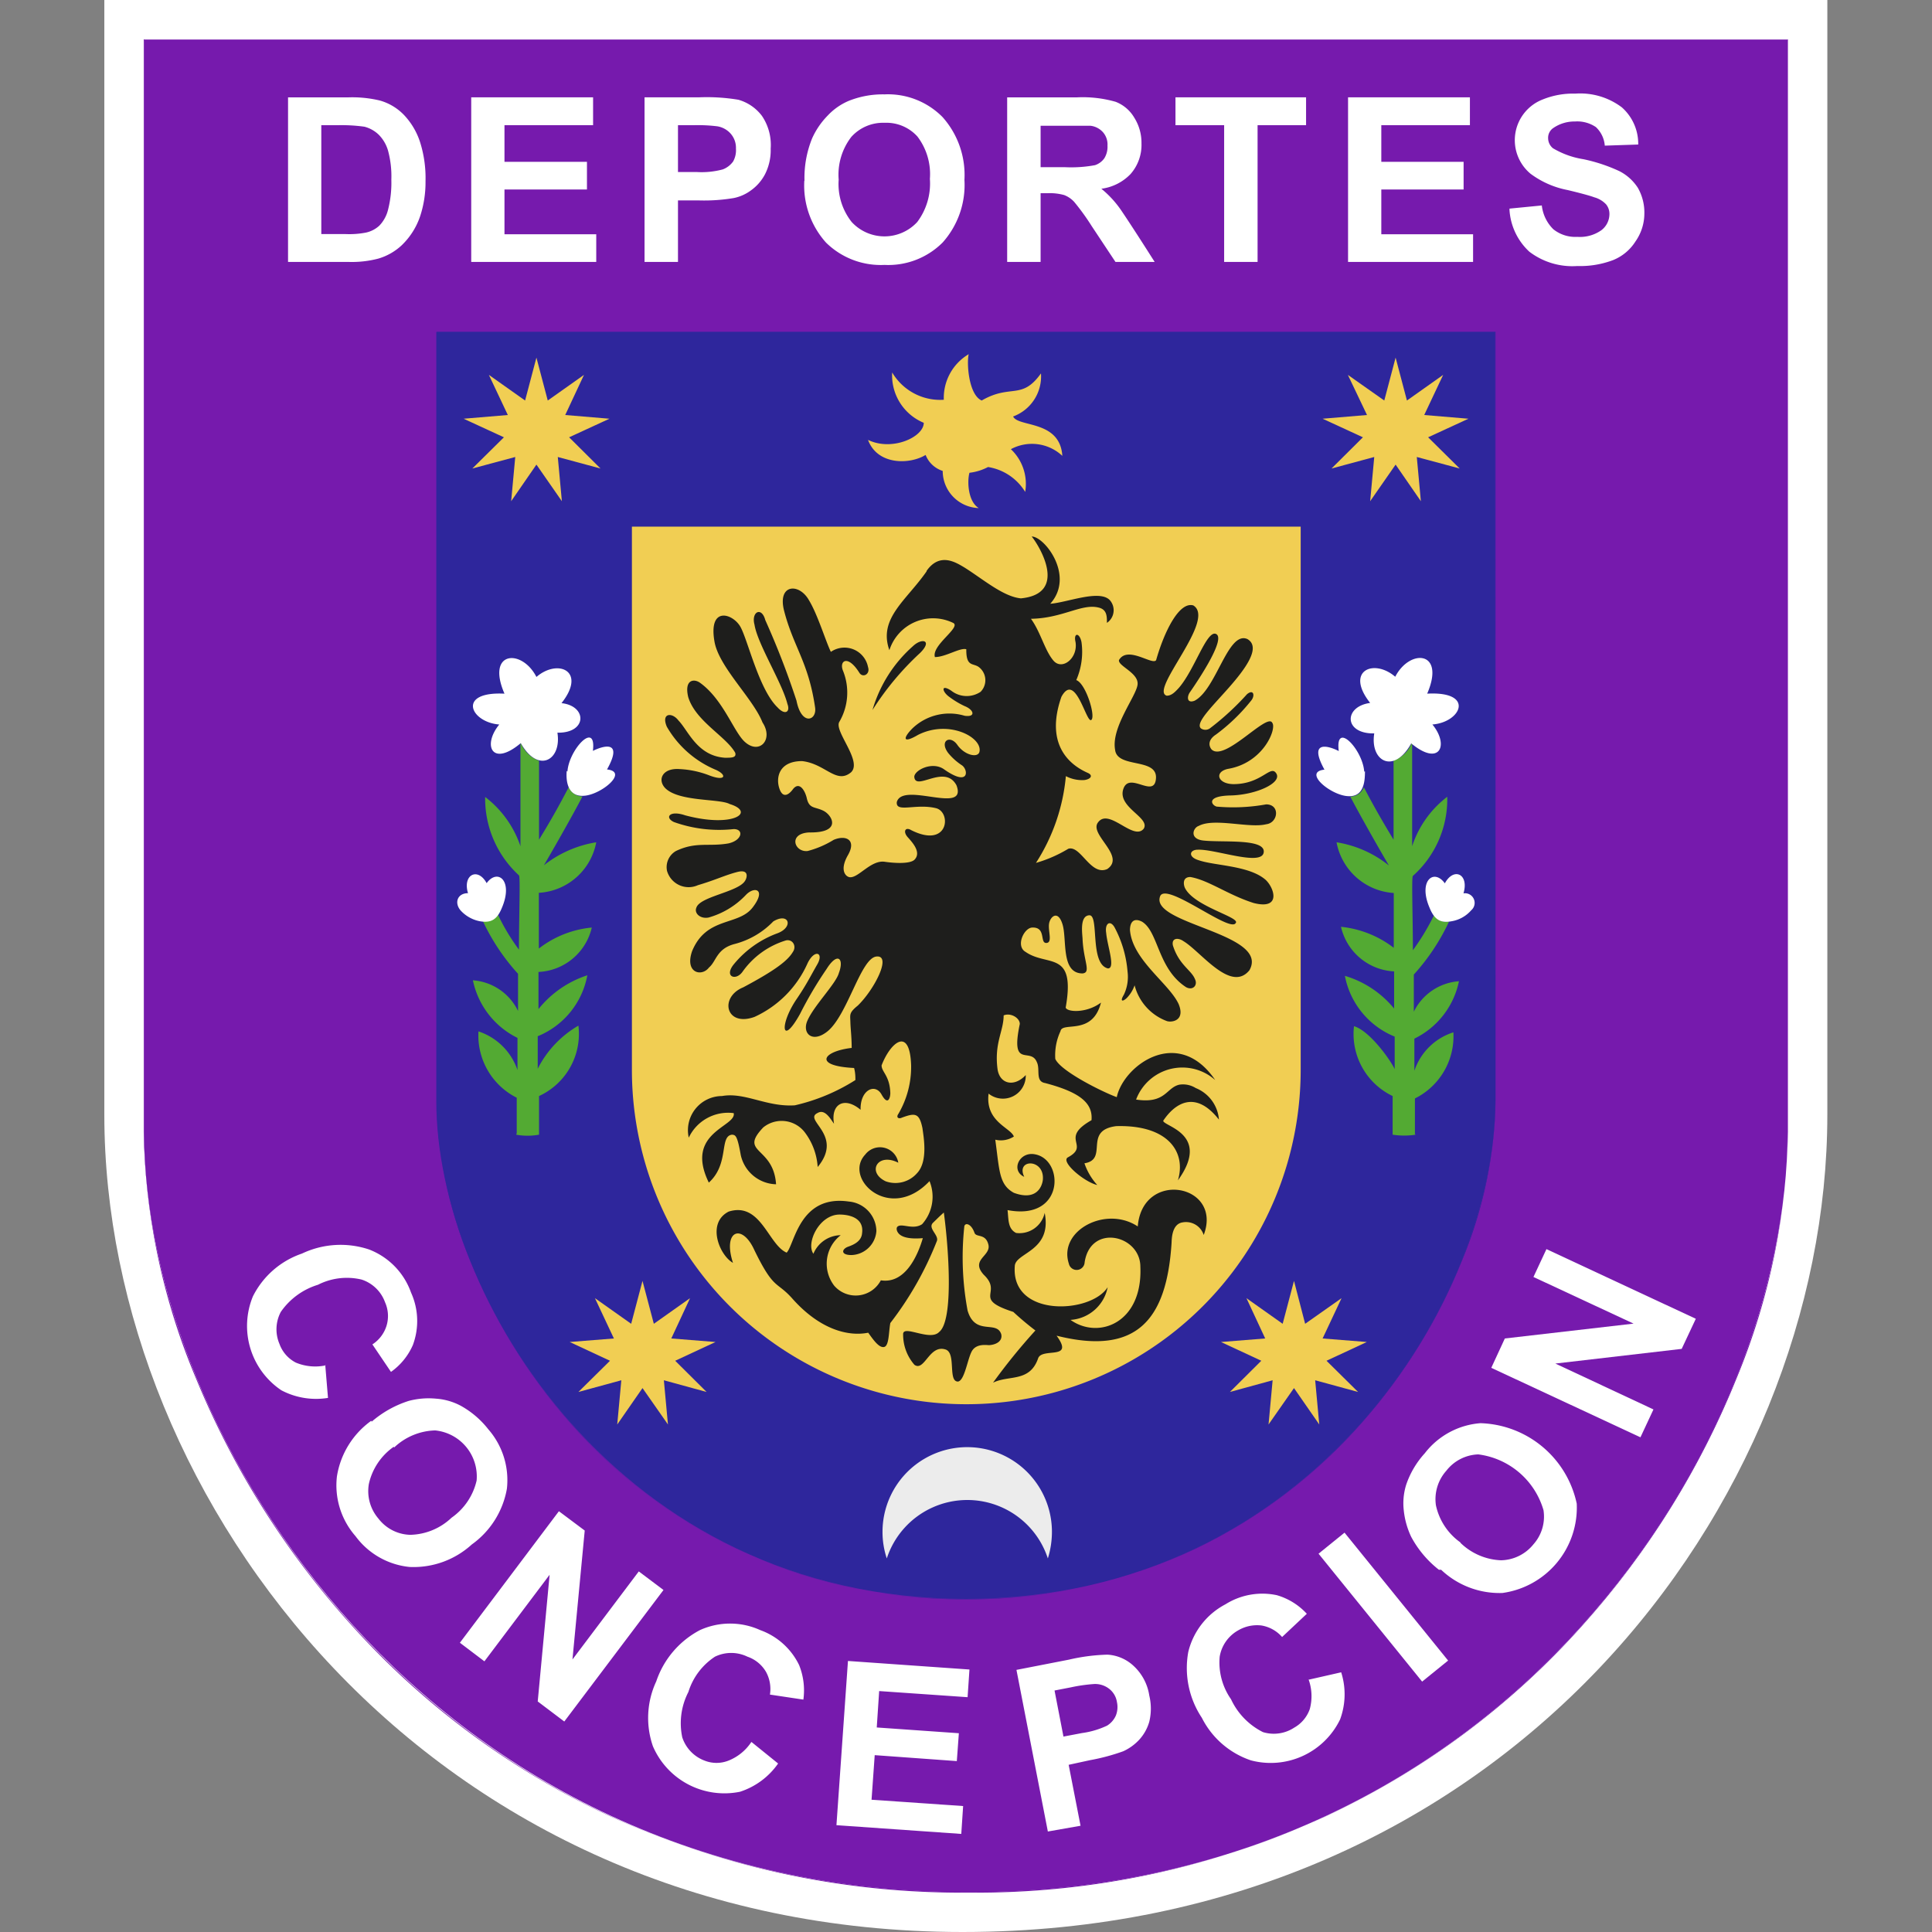 <svg xmlns="http://www.w3.org/2000/svg" width="500" height="500" fill="none"><rect width="100%" height="100%" fill="#808080" stroke="none"/><path fill="#fff" d="M472.913 288.462C472.913 389.038 389.548 500 249.115 500 111.519 500 27 388.798 27 288.462V0h445.913v288.462Z"/><path fill="#761AAD" d="M462.624 292.931c0 78.606-71.538 196.779-211.923 196.779-140.384 0-213.413-118.654-213.413-196.779V10.287h425.336v282.644Z"/><path fill="#761AAD" d="M250.702 489.809a218.85 218.85 0 0 1-92.884-19.808 206.246 206.246 0 0 1-66.779-49.327 220.389 220.389 0 0 1-40.337-63.99 172.31 172.31 0 0 1-13.51-63.75V10.194h425.53v282.74a174.524 174.524 0 0 1-13.366 63.942 218.045 218.045 0 0 1-40 63.99 205.992 205.992 0 0 1-66.298 49.231 216.963 216.963 0 0 1-92.356 19.712ZM37.337 10.338v282.596c0 42.115 20.625 91.009 53.798 127.596 28.558 31.538 79.423 69.086 159.567 69.086 80.145 0 130.241-37.451 158.654-68.894 32.837-36.538 53.27-85.481 53.27-127.788V10.338H37.337Z"/><path fill="#2E269C" d="M387.001 284.953c0 50.432-46.923 128.846-137.02 128.846-90.096 0-137.067-78.654-137.067-128.798V85.914h274.039l.048 199.039Z"/><path fill="#2E269C" d="M249.98 413.896a137.065 137.065 0 0 1-59.519-13.125 133.849 133.849 0 0 1-42.885-32.5 146.207 146.207 0 0 1-25.865-41.971 113.37 113.37 0 0 1-8.702-41.298V85.867h274.038v199.087a112.182 112.182 0 0 1-8.75 41.442 145.235 145.235 0 0 1-25.961 41.923 134.61 134.61 0 0 1-42.933 32.5 137.123 137.123 0 0 1-59.423 13.077ZM113.057 85.963v199.039c0 27.211 13.221 59.086 34.519 83.173a133.128 133.128 0 0 0 102.452 45.577 133.266 133.266 0 0 0 102.212-45.481c21.394-24.038 34.711-56.058 34.711-83.317V85.964H113.057Z"/><path fill="#F1CE53" d="M336.615 276.873a86.536 86.536 0 0 1-86.538 86.538 86.537 86.537 0 0 1-86.539-86.538V136.296h173.077v140.577Z"/><path fill="#F1CE53" fill-rule="evenodd" d="M250.702 91.633c-.576 2.404 0 10.577 3.366 12.019 7.548-4.375 10.336 0 15.336-7.02a11.054 11.054 0 0 1-7.211 11.155c1.346 2.836 12.115.865 12.74 10.192a11.492 11.492 0 0 0-13.317-1.731 12.351 12.351 0 0 1 3.702 11.058 13.803 13.803 0 0 0-9.616-6.442 13.598 13.598 0 0 1-4.807 1.49c-.625 2.212-.385 7.452 2.404 9.135a9.62 9.62 0 0 1-9.327-9.616 7.016 7.016 0 0 1-4.423-4.134c-4.183 2.548-12.5 2.644-14.904-3.895 6.202 3.029 14.423-.721 14.423-4.423a13.269 13.269 0 0 1-8.173-13.029 14.425 14.425 0 0 0 13.365 7.068 13.126 13.126 0 0 1 6.491-11.827" clip-rule="evenodd"/><path fill="#ECECEC" d="M228.394 396.445a21.923 21.923 0 1 1 43.846 0 23.142 23.142 0 0 1-1.058 6.875 21.923 21.923 0 0 0-41.682 0 21.682 21.682 0 0 1-1.106-6.875Z"/><path fill="#F1CE53" d="m155.414 121.25-11.058-2.981 1.058 11.442-6.587-9.471-6.538 9.471 1.058-11.442-11.106 2.981 8.173-8.077-10.433-4.808 11.443-.961-4.904-10.385 9.375 6.635 2.932-11.106 2.933 11.106 9.375-6.635-4.856 10.385 11.443.961-10.433 4.808 8.125 8.077ZM377.77 121.25l-11.106-2.981 1.058 11.442-6.539-9.471-6.587 9.471 1.058-11.442-11.058 2.981 8.126-8.077-10.433-4.808 11.49-.961-4.952-10.385 9.423 6.635 2.933-11.106 2.933 11.106 9.375-6.635-4.904 10.385 11.442.961-10.432 4.808 8.173 8.077ZM182.866 360.241l-11.058-3.029 1.058 11.443-6.587-9.423-6.538 9.423 1.057-11.443-11.106 3.029 8.174-8.077-10.433-4.855 11.442-.914-4.904-10.433 9.375 6.635 2.933-11.106 2.933 11.106 9.375-6.635-4.856 10.433 11.442.914-10.432 4.855 8.125 8.077ZM351.472 360.241l-11.106-3.029 1.058 11.443-6.539-9.423-6.586 9.423 1.057-11.443-11.057 3.029 8.125-8.077-10.433-4.855 11.442-.914-4.856-10.433 9.376 6.635 2.932-11.106 2.885 11.106 9.423-6.635-4.904 10.433 11.442.914-10.432 4.855 8.173 8.077Z"/><path fill="#1E1E1C" fill-rule="evenodd" d="M239.837 147.692c3.413-4.808 7.548-2.116 9.615-.914 4.808 2.981 10.144 7.645 14.76 8.077 12.308-1.202 4.808-13.557 2.788-16.009 3.318 0 11.25 10.192 4.808 17.404 4.327-.289 12.644-3.75 15.385-.962.378.419.663.915.834 1.453a3.948 3.948 0 0 1-1.556 4.46c0-1.778 0-3.509-2.259-3.99-4.375-1.01-9.231 2.789-17.404 2.933 2.5 3.413 3.558 8.173 5.817 10.817 2.26 2.644 6.395-.625 5.721-4.808-.576-2.403 1.01-2.548 1.539 0a18.32 18.32 0 0 1-1.346 9.856c2.5.866 5.144 9.616 3.846 10.337-1.298.721-4.087-12.645-7.692-6.01-4.183 11.971 1.682 17.452 6.875 19.712 1.346.625.769 1.586-.914 1.827a9.047 9.047 0 0 1-4.808-1.01 49.657 49.657 0 0 1-7.74 22.452 34.573 34.573 0 0 0 8.365-3.654c3.222-1.01 5.77 7.163 10.097 5.24 4.807-3.317-4.52-8.798-2.5-11.923 2.788-4.23 9.23 4.808 11.923 1.491 1.779-2.885-6.827-5.481-5.289-10.241 1.539-4.759 8.077 2.645 8.462-2.788.384-5.433-10.048-2.5-10.577-7.404-1.058-5.817 5.481-13.846 5.817-16.875.337-3.029-5.144-4.808-4.808-6.346 2.26-3.846 8.799 1.538 9.616 0 2.067-7.26 5.913-15.192 9.615-14.135 6.058 3.702-11.49 21.971-6.875 23.366 1.25 0 2.164-.962 3.173-2.068 4.135-4.807 7.212-15.096 9.616-13.894s-3.846 10.817-6.875 15.192c-.673 1.058-.721 2.837 1.298 2.068 5.673-2.981 8.606-18.173 13.654-15.962 3.653 2.116-.529 7.741-4.808 12.596-4.279 4.856-8.75 9.135-7.212 10.529a2.02 2.02 0 0 0 2.308 0 69.464 69.464 0 0 0 9.615-8.846c1.731-1.442 2.164.433 1.01 1.731a48.101 48.101 0 0 1-9.038 8.702c-2.068 1.346-1.923 2.884-1.154 3.846 3.365 3.365 14.423-9.616 15.721-6.875 1.202 1.49-2.26 10.384-11.49 11.923-3.558.769-2.693 3.894 1.442 3.942 7.404 0 9.615-5.192 11.106-2.74 1.49 2.452-5.289 5.529-11.875 5.673-6.587.144-4.808 2.596-3.558 2.885 4.269.378 8.57.184 12.788-.577 3.702 0 3.125 4.807 0 5.144-4.375 1.106-13.461-1.731-17.452.433-1.394.432-2.5 3.221.962 3.75 4.808.625 16.346-.625 15.865 3.076-.48 3.702-12.5-.865-17.067-.673-2.115 0-2.644 1.875.289 2.741 4.038 1.394 12.644 1.346 16.971 4.807 2.307 1.731 4.807 8.174-2.789 6.25-6.682-2.115-11.634-5.913-16.394-6.73-2.212 0-1.731 2.211-1.346 2.932 2.548 4.808 14.423 7.5 13.077 8.991-1.443 2.596-17.789-10.625-19.519-7.019-3.029 7.307 28.509 9.615 23.076 19.23-4.807 5.914-12.548-4.807-17.019-7.5-1.49-1.057-3.173-.817-2.788 1.058 1.586 5.096 4.807 6.394 5.721 8.75.769 1.538-.529 3.029-2.308 2.067-7.404-4.807-7.115-14.423-11.442-16.971-2.019-1.009-3.029 0-3.077 2.116.529 7.74 10.144 13.894 12.596 19.23 1.731 4.183-1.586 4.808-2.981 4.423a13.453 13.453 0 0 1-8.413-9.278 8.91 8.91 0 0 1-2.067 3.317c-1.154 1.058-1.731.769-.722-.866a10.71 10.71 0 0 0 .962-6.009 29.15 29.15 0 0 0-3.413-11.539c-1.154-1.875-2.5-.865-2.116 1.539.289 3.365 2.5 9.231.433 9.183-4.808-1.202-2.164-13.895-4.808-13.75-2.644.144-1.731 5.144-1.731 6.298.289 5.673 2.26 8.509 0 8.75-5.673 0-3.99-8.75-5.192-12.693-1.202-3.942-3.317-1.923-3.51 0-.192 1.923.962 4.808-.721 4.808-1.682 0 0-4.087-3.557-3.99-2.164 0-4.423 4.807-1.779 6.298 5.625 3.942 13.029-.577 10.384 14.423.385 1.202 5.433 1.49 9.135-1.298-2.212 8.702-10.048 4.807-10.481 7.404a14.67 14.67 0 0 0-1.346 7.163c1.346 3.173 12.308 8.606 15.914 9.904 1.682-8.077 15.769-18.654 25.48-4.423a12.784 12.784 0 0 0-17.004-.013 12.774 12.774 0 0 0-3.476 5.061c7.644 1.154 7.74-3.029 11.153-3.846a6.203 6.203 0 0 1 4.279.865 9.615 9.615 0 0 1 6.01 8.173c-6.106-7.788-11.394-4.231-14.423.289 0 1.442 12.5 3.413 3.798 15.432 2.211-7.259-2.452-14.423-15.962-14.038-8.654 1.106-1.875 8.606-8.221 9.615a15.92 15.92 0 0 0 3.317 5.625c-3.365-.769-9.615-6.057-7.596-7.163 5.866-3.173-2.355-4.808 6.106-9.616.385-4.375-2.885-7.211-12.019-9.615-2.596-.433-1.202-3.51-2.116-5.385-1.634-4.086-6.923 1.972-4.423-9.903 0-1.587-2.403-2.981-4.182-2.212 0 4.087-2.452 7.115-1.587 13.846.529 3.942 4.327 4.808 7.308 1.587a5.916 5.916 0 0 1-9.616 4.807c-.913 7.308 5.722 8.798 6.539 11.106a6.199 6.199 0 0 1-4.808.817c1.106 8.077.962 11.635 4.808 13.75 5.721 2.116 7.26-1.442 7.5-3.317.529-5.625-7.115-5.529-4.808-.817-3.606-1.635-1.25-6.683 2.837-5.817 7.548 1.442 7.596 17.259-7.164 14.423.289 2.259 0 4.807 2.212 5.913a6.678 6.678 0 0 0 4.713-1.154 6.676 6.676 0 0 0 2.691-4.038c1.971 10-7.645 10.24-7.741 13.798-1.009 13.365 19.76 12.308 24.039 5.433a10.48 10.48 0 0 1-9.616 8.461c7.212 5.144 18.702.866 18.077-13.75 0-8.221-12.884-11.25-14.423-1.154a2.066 2.066 0 0 1-4.086.337c-2.789-8.558 9.615-15.096 17.836-9.616 1.202-14.807 22.068-10.961 17.068 2.212a4.807 4.807 0 0 0-5.433-3.269c-2.789.384-2.837 4.182-2.885 5.288-1.25 19.808-8.894 29.279-29.759 24.039 4.807 6.586-3.943 2.884-4.808 5.961-2.212 6.154-7.548 4.183-11.635 6.202a154.218 154.218 0 0 1 10.962-13.509 74.797 74.797 0 0 1-5.721-4.808c-10.77-3.462-2.596-4.808-7.645-9.616-3.557-3.942 1.924-4.807 1.202-7.788-.721-2.981-3.173-1.779-3.605-3.077-.914-2.548-2.597-2.692-2.645-1.49a74.956 74.956 0 0 0 .866 21.634c1.971 6.635 7.5 2.404 8.702 6.106.384 1.635-1.058 2.692-3.125 2.837-.625 0-3.029-.433-4.279 1.25-1.25 1.682-1.971 7.932-3.798 8.173-2.644 0-.433-7.26-3.125-8.27-4.279-1.49-5.481 5.77-8.125 3.943a11.873 11.873 0 0 1-2.933-8.077c.289-2.212 7.019 2.019 9.327-.433 3.846-3.029 2.404-22.163 1.202-30.913-1.394 1.25-1.298 1.202-2.789 2.644-1.49 1.442 1.683 3.269.962 4.808a86.192 86.192 0 0 1-12.019 21.153c-.433 2.26-.289 5.962-1.635 6.202-1.346.241-2.836-1.971-4.086-3.702-5.289 1.058-12.548-.913-19.52-8.702-4.23-4.807-4.807-2.115-9.952-12.692-3.173-7.019-8.269-5.096-5.528 3.318-3.558-2.02-6.875-10.337-1.106-13.27 8.317-2.596 10.24 8.606 15 10.625 2.067-2.115 3.269-15.096 16.106-13.221a7.79 7.79 0 0 1 7.115 7.644 6.685 6.685 0 0 1-6.442 6.202c-2.933 0-2.5-1.586-.866-2.163 1.635-.577 3.462-1.491 3.606-3.51.577-4.279-3.942-4.808-5.817-4.808-5.289 0-8.75 7.404-6.779 10.145a7.785 7.785 0 0 1 7.067-4.808 9.33 9.33 0 0 0-3.548 6.19 9.33 9.33 0 0 0 1.866 6.887 7.353 7.353 0 0 0 12.067-1.394c6.394 1.009 9.615-6.635 10.865-10.914-3.942.337-5.577-.432-6.25-1.202-.673-.769-.625-1.586-.24-1.827 1.154-.865 3.942.962 6.298-.576a10.674 10.674 0 0 0 1.923-11.154c-10.24 10.865-22.452-.673-16.635-6.875a4.807 4.807 0 0 1 8.558 2.115c-5.385-2.74-8.221 2.452-3.269 4.808a7.452 7.452 0 0 0 8.173-2.164c2.885-3.125 1.586-9.615 1.346-11.586-.817-3.943-1.875-3.991-5.288-2.741-.866.433-1.635 0-.914-1.009a24.035 24.035 0 0 0 3.269-12.5c-.336-10.289-5.384-5.914-7.644 0 0 1.73 2.116 2.644 2.26 7.163 0 1.154-.577 3.414-2.26.385-1.683-3.029-5.577-1.202-5.433 3.942-4.23-3.558-7.788-1.442-6.875 3.606-.769-.962-2.259-3.942-4.23-2.789-3.943 1.827 6.875 5.673 0 13.991a16.588 16.588 0 0 0-3.173-8.75 7.555 7.555 0 0 0-5.134-3.11 7.557 7.557 0 0 0-5.78 1.619c-6.442 6.779 2.644 4.808 3.317 14.712a9.616 9.616 0 0 1-9.134-7.548c-.914-5.144-1.346-5.192-2.26-5.289-3.365.385-.625 7.548-6.009 12.404-6.395-13.077 7.211-14.423 6.442-17.981a11.254 11.254 0 0 0-11.635 6.347 8.846 8.846 0 0 1 8.606-10.77c5.914-1.057 11.539 2.885 18.846 2.404a50.085 50.085 0 0 0 15.673-6.538c0-.818 0-1.875-.336-3.125-10.673-.529-8.125-4.327-.625-5.193 0-2.884-.289-4.807-.337-6.73-.048-1.923-.384-2.356 1.923-4.231 4.279-4.135 8.895-13.125 4.808-12.692-4.087.432-7.5 15.384-12.788 19.471-3.847 2.981-6.443.384-5.097-2.789 1.635-3.894 7.404-9.615 8.173-12.404 1.443-3.846-.384-5.528-3.173-1.057a101.061 101.061 0 0 0-6.875 11.634c-4.807 8.654-5.432 2.789-.817-3.942 2.548-3.75 3.462-5.721 5.289-8.894 1.826-3.173-.866-4.039-2.645 0a27.549 27.549 0 0 1-13.605 13.606c-7.452 2.692-9.183-5.097-2.933-7.645 8.221-4.375 11.49-6.875 12.836-9.134 1.058-1.491 0-3.366-1.73-3.029a21.35 21.35 0 0 0-11.347 8.221c-1.778 2.356-4.807 1.106-2.115-2.115a26.296 26.296 0 0 1 11.202-7.933c4.279-1.587 3.029-5.529-1.058-3.077a21.287 21.287 0 0 1-9.904 5.817c-4.807 1.202-4.807 4.52-6.73 6.106-1.875 2.5-6.346 1.442-4.375-4.231 3.702-8.99 11.923-6.49 15.625-11.25 3.702-4.759.529-5.673-1.731-3.269a21.143 21.143 0 0 1-9.615 5.817c-2.164.433-3.799-1.105-3.174-2.548.914-2.884 10.722-4.038 12.549-6.875.576-.817 1.201-3.173-1.972-2.355-3.173.817-5.625 2.067-10.192 3.413a5.808 5.808 0 0 1-4.836-.027 5.823 5.823 0 0 1-3.145-3.675 4.811 4.811 0 0 1 2.308-5.144c5.24-2.5 8.462-1.058 13.606-1.971 3.606-.818 3.99-3.702 1.346-3.702a34.762 34.762 0 0 1-15.481-1.827c-2.452-1.154-1.154-3.125 2.933-1.731 12.404 3.317 18.365-.817 11.49-2.933-2.644-1.442-13.365-.528-16.779-4.23-1.923-2.164-.528-5.145 3.847-4.808 2.584.124 5.132.66 7.548 1.587 4.278 1.682 4.807 0 1.923-1.347a26.343 26.343 0 0 1-12.789-11.202c-1.538-3.605 1.394-3.798 3.029-1.586 2.5 2.548 4.808 9.135 12.019 9.615 1.731 0 3.029 0 2.645-1.298-2.356-4.231-10.289-8.173-12.164-14.423-1.058-4.471 1.442-4.808 3.029-3.702 5.865 4.183 8.606 12.308 11.394 15.096 3.846 3.798 7.789-.288 4.808-4.807-2.452-6.25-11.394-14.423-12.452-21.058-1.539-9.183 4.808-7.115 6.731-3.702 1.923 3.414 4.807 16.25 9.615 20.865 1.923 2.116 3.365 1.202 2.548-.913-1.346-5.433-7.74-15.529-8.509-20.481-.914-3.317 1.826-4.807 2.788-1.202a211.583 211.583 0 0 1 8.077 20.866c1.298 6.586 5.336 5.144 4.808 1.73-1.731-11.875-5.673-15.721-8.077-25.24-1.587-6.731 3.99-6.971 6.49-2.5 2.26 3.702 4.327 10.625 5.673 13.365a6.208 6.208 0 0 1 5.876-.634 6.207 6.207 0 0 1 3.74 4.577c.625 1.875-1.395 2.884-2.26 1.442-3.029-4.808-5.24-3.029-4.231-.529a15.041 15.041 0 0 1-.913 13.221c-1.539 2.356 6.009 10.145 3.029 13.077-3.847 3.221-6.635-2.211-12.693-2.884-6.057 0-6.875 4.375-5.817 7.259 1.058 2.885 2.885.818 3.461 0 1.635-2.067 3.077.289 3.558 2.26.625 2.933 2.116 2.211 4.375 3.365 2.26 1.154 4.808 5.721-3.75 5.577-5.529.289-3.798 5.193-.384 4.808a24.7 24.7 0 0 0 6.73-2.885c3.173-1.346 5.962 0 3.702 3.943-2.259 3.942-.577 5.577.433 5.721 2.26.288 5.481-4.519 9.086-3.991 2.645.385 6.539.577 7.693-.528 1.827-1.875-.433-4.375-1.731-5.818-1.298-1.442-.673-2.788.913-1.827 9.616 4.808 10.433-4.519 6.491-5.673-5.289-1.346-10.577 1.298-10.241-1.634 1.587-5.385 18.414 3.461 15.433-4.327-3.029-5.625-10.577 1.682-10.913-2.164 0-1.682 4.471-4.038 7.548-2.067 6.73 4.808 6.49.288 4.807-.914a15.768 15.768 0 0 1-3.557-3.173c-2.404-3.173.48-4.807 2.355-2.115s5.385 3.462 5.722 1.731c.769-3.702-7.933-8.366-15.914-4.327-4.182 2.452-3.798.673-1.442-1.683a13.811 13.811 0 0 1 6.313-3.46 13.807 13.807 0 0 1 7.197.191c2.932.433 2.451-1.539 0-2.5a22.743 22.743 0 0 1-3.991-2.404c-1.827-1.298-2.259-3.413.529-1.586a6.447 6.447 0 0 0 7.596.288 4.274 4.274 0 0 0 .659-5.131 4.276 4.276 0 0 0-1.236-1.359c-1.49-.962-3.173 0-3.125-4.52-1.634-.48-5.336 2.02-8.125 2.02-.913-3.029 6.683-7.597 4.808-8.798a11.883 11.883 0 0 0-9.905-.298 11.878 11.878 0 0 0-6.682 7.317c-2.932-8.221 4.375-12.837 9.616-20.385" clip-rule="evenodd"/><path fill="#1E1E1C" fill-rule="evenodd" d="M236.231 167.261c2.404-2.308 5.193-1.539 1.875 1.731a73.811 73.811 0 0 0-12.307 14.759 35.093 35.093 0 0 1 10.432-16.49Z" clip-rule="evenodd"/><path fill="#fff" fill-rule="evenodd" d="M121.952 67.79V25.193h31.538v7.212h-22.932v9.471h21.346v7.163h-21.346v11.587h23.75v7.164h-32.356ZM260.654 67.79V25.194h18.125a31.012 31.012 0 0 1 9.952 1.154 9.613 9.613 0 0 1 4.808 4.087 12.164 12.164 0 0 1 1.875 6.682 11.39 11.39 0 0 1-2.837 7.933 12.738 12.738 0 0 1-7.548 3.798 26.449 26.449 0 0 1 5.385 5.962c2.933 4.326 8.413 12.98 8.413 12.98h-10.144l-6.154-9.279a59.804 59.804 0 0 0-4.519-6.25 6.827 6.827 0 0 0-2.596-1.778 13.995 13.995 0 0 0-4.375-.481h-1.731V67.79h-8.654Zm8.654-24.519h6.346c2.592.123 5.19-.055 7.741-.529a4.809 4.809 0 0 0 2.404-1.779c.6-.98.885-2.121.817-3.269a4.807 4.807 0 0 0-1.154-3.461 5.142 5.142 0 0 0-3.221-1.683h-12.933V43.27ZM348.875 67.79V25.193h31.538v7.212h-22.932v9.471h21.298v7.163h-21.298v11.587h23.75v7.164h-32.356ZM74.548 25.195H90.22c2.716-.086 5.432.19 8.077.817a13.848 13.848 0 0 1 6.442 3.942 18.467 18.467 0 0 1 3.99 6.876 30.837 30.837 0 0 1 1.395 10.096 28.02 28.02 0 0 1-1.395 9.038 18.708 18.708 0 0 1-4.807 7.548 15.103 15.103 0 0 1-6.01 3.414 27.022 27.022 0 0 1-7.596.865h-15.77V25.195Zm8.605 7.211V60.58H89.5c1.74.072 3.483-.057 5.193-.385a7.451 7.451 0 0 0 3.461-1.779 9.037 9.037 0 0 0 2.26-4.086c.654-2.56.945-5.197.865-7.837a25.328 25.328 0 0 0-.865-7.548 9.616 9.616 0 0 0-2.452-4.135 8.365 8.365 0 0 0-3.654-2.019 43.268 43.268 0 0 0-7.067-.385h-4.087ZM166.808 67.786V25.19h14.039a50.004 50.004 0 0 1 10.24.625 11.541 11.541 0 0 1 6.106 4.183 13.363 13.363 0 0 1 2.259 8.461 13.742 13.742 0 0 1-1.442 6.587 11.88 11.88 0 0 1-3.606 4.183 11.244 11.244 0 0 1-4.471 2.019 46.051 46.051 0 0 1-8.894.625h-5.577v15.913h-8.654Zm8.654-35.384v12.115h4.808c2.281.144 4.57-.083 6.778-.673a5.819 5.819 0 0 0 2.693-2.067 6.015 6.015 0 0 0 .721-3.318 5.53 5.53 0 0 0-1.346-3.846 5.866 5.866 0 0 0-3.462-1.923 41.1 41.1 0 0 0-6.154-.288h-4.038ZM208.202 46.78a27.114 27.114 0 0 1 1.971-10.962 20.145 20.145 0 0 1 3.991-5.865 16.05 16.05 0 0 1 5.48-3.846 23.702 23.702 0 0 1 9.279-1.683 19.86 19.86 0 0 1 15 5.866 22.497 22.497 0 0 1 5.673 16.25 22.362 22.362 0 0 1-5.625 16.202 19.851 19.851 0 0 1-15.048 5.817 20.188 20.188 0 0 1-15.144-5.77 22.101 22.101 0 0 1-5.625-16.009m8.894-.288a15.817 15.817 0 0 0 3.365 10.961 11.542 11.542 0 0 0 16.972 0 16.59 16.59 0 0 0 3.269-11.154 16.06 16.06 0 0 0-3.221-10.961 10.824 10.824 0 0 0-8.51-3.558 11.06 11.06 0 0 0-8.606 3.654 16.014 16.014 0 0 0-3.269 11.058ZM316.807 67.79V32.405h-12.596v-7.212h33.798v7.212h-12.548V67.79h-8.654ZM390.653 53.99l8.366-.817a10.24 10.24 0 0 0 2.98 6.154 9.09 9.09 0 0 0 6.202 1.971 9.615 9.615 0 0 0 6.25-1.73 5.279 5.279 0 0 0 2.068-4.135 3.898 3.898 0 0 0-.866-2.548 6.584 6.584 0 0 0-3.077-1.827c-1.009-.385-3.269-1.01-6.875-1.875a23.41 23.41 0 0 1-9.615-4.231 11.299 11.299 0 0 1 3.221-19.23 20.818 20.818 0 0 1 8.366-1.491c4.32-.315 8.608.95 12.067 3.558a12.587 12.587 0 0 1 3.165 4.345 12.589 12.589 0 0 1 1.066 5.27l-8.654.288a7.355 7.355 0 0 0-2.308-4.807 8.605 8.605 0 0 0-5.433-1.443 9.618 9.618 0 0 0-5.577 1.683 3.034 3.034 0 0 0-1.346 2.644 3.366 3.366 0 0 0 1.25 2.596 22.12 22.12 0 0 0 7.885 2.837c3.2.669 6.313 1.701 9.279 3.077a12.397 12.397 0 0 1 4.807 4.327 12.878 12.878 0 0 1 1.683 6.779 12.596 12.596 0 0 1-2.308 7.115 12.254 12.254 0 0 1-5.769 4.808 24.04 24.04 0 0 1-9.279 1.538 18.364 18.364 0 0 1-12.403-3.702 16.062 16.062 0 0 1-5.145-10.865M84.164 353.123l.721 8.654a19.235 19.235 0 0 1-12.067-1.971 20.051 20.051 0 0 1-7.356-24.327 22.21 22.21 0 0 1 12.692-11.058 23.271 23.271 0 0 1 17.356-1.058 18.605 18.605 0 0 1 10.866 11.154 17.793 17.793 0 0 1 .48 13.558 16.678 16.678 0 0 1-5.673 6.971l-4.808-7.115a8.893 8.893 0 0 0 3.654-4.808 8.701 8.701 0 0 0-.384-6.106 9.608 9.608 0 0 0-6.058-5.865 16.489 16.489 0 0 0-11.298 1.346 18.126 18.126 0 0 0-9.615 7.019 9.618 9.618 0 0 0-.337 8.317 8.748 8.748 0 0 0 4.23 4.808 13.025 13.025 0 0 0 7.693.721M96.183 367.932a27.26 27.26 0 0 1 9.616-5.385 20.151 20.151 0 0 1 7.019-.577c2.272.155 4.485.794 6.49 1.875a23.467 23.467 0 0 1 7.068 6.058 19.995 19.995 0 0 1 4.807 15.385 22.502 22.502 0 0 1-9.086 14.423 22.36 22.36 0 0 1-16.106 5.817 19.8 19.8 0 0 1-13.99-7.981 19.947 19.947 0 0 1-4.808-15.433 21.919 21.919 0 0 1 8.894-14.423m5.818 6.731a15.958 15.958 0 0 0-6.443 9.616 10.91 10.91 0 0 0 2.452 8.942 10.724 10.724 0 0 0 8.221 4.231 16.012 16.012 0 0 0 10.721-4.423 16.108 16.108 0 0 0 6.491-9.616 11.97 11.97 0 0 0-10.721-12.981 16.014 16.014 0 0 0-10.625 4.423M119.019 425.142l25.625-34.038 6.682 5-3.173 33.365 17.164-22.789 6.394 4.808-25.673 34.039-6.875-5.193 3.077-32.788-16.875 22.404-6.346-4.808ZM194.596 450.914l6.779 5.48a19.227 19.227 0 0 1-9.856 7.308 20.142 20.142 0 0 1-22.548-11.779 22.357 22.357 0 0 1 .865-16.779 23.418 23.418 0 0 1 11.298-13.269 18.852 18.852 0 0 1 15.625 0 17.89 17.89 0 0 1 10.049 9.039 17.553 17.553 0 0 1 1.105 8.942l-8.654-1.298a9.182 9.182 0 0 0-1.009-5.865 8.893 8.893 0 0 0-4.808-3.943 9.626 9.626 0 0 0-8.413 0 16.874 16.874 0 0 0-6.875 9.135 17.594 17.594 0 0 0-1.587 11.731 9.623 9.623 0 0 0 5.721 6.009 8.407 8.407 0 0 0 6.298 0 12.695 12.695 0 0 0 5.866-4.807M216.471 472.356l2.98-42.5 31.443 2.212-.481 7.163-22.885-1.586-.625 9.423 21.25 1.49-.528 7.212-21.25-1.539-.818 11.539 23.702 1.635-.481 7.211-32.307-2.26ZM271.183 473.992l-8.125-41.827 13.558-2.644a49.481 49.481 0 0 1 10-1.298 10.82 10.82 0 0 1 6.779 2.932 13.074 13.074 0 0 1 4.038 7.645 14.408 14.408 0 0 1 0 6.778 11.592 11.592 0 0 1-2.74 4.808 12.986 12.986 0 0 1-3.991 2.837 53.218 53.218 0 0 1-8.605 2.307l-5.529 1.202 3.077 15.77-8.462 1.49Zm1.731-36.49 2.308 11.923 4.807-.914a22.028 22.028 0 0 0 6.491-1.923 5.859 5.859 0 0 0 2.259-2.596c.438-1.1.538-2.305.289-3.462a5.385 5.385 0 0 0-2.068-3.509 5.906 5.906 0 0 0-3.75-1.202 41.316 41.316 0 0 0-6.105.865l-4.231.818ZM338.635 434.713l8.461-1.923a18.7 18.7 0 0 1-.288 12.212 19.954 19.954 0 0 1-23.077 10.577 22.113 22.113 0 0 1-12.692-11.01 23.264 23.264 0 0 1-3.51-17.067 18.947 18.947 0 0 1 9.615-12.308 17.935 17.935 0 0 1 13.318-2.356 16.926 16.926 0 0 1 7.74 4.808l-6.394 6.01a9.084 9.084 0 0 0-5.337-2.981 9.613 9.613 0 0 0-6.009 1.25 9.608 9.608 0 0 0-4.808 6.827 16.584 16.584 0 0 0 2.933 11.009 17.977 17.977 0 0 0 8.269 8.51 9.608 9.608 0 0 0 8.077-1.154 8.89 8.89 0 0 0 4.038-4.808 12.74 12.74 0 0 0-.336-7.74" clip-rule="evenodd"/><path fill="#fff" d="m347.964 396.649-6.726 5.446 26.807 33.103 6.725-5.446-26.806-33.103Z"/><path fill="#fff" fill-rule="evenodd" d="M372.385 406.252a27.024 27.024 0 0 1-7.164-8.51 20.966 20.966 0 0 1-1.923-6.827 16.114 16.114 0 0 1 .625-6.682 23.134 23.134 0 0 1 4.808-8.125 20.098 20.098 0 0 1 14.423-7.789 26.302 26.302 0 0 1 24.904 20.818 22.307 22.307 0 0 1-19.231 23.125 21.963 21.963 0 0 1-15.865-6.01m5-6.971a15.962 15.962 0 0 0 10.529 4.519 11.05 11.05 0 0 0 8.365-4.135 10.77 10.77 0 0 0 2.596-8.846 20.242 20.242 0 0 0-16.875-14.423 10.922 10.922 0 0 0-8.269 4.231 11.056 11.056 0 0 0-2.693 8.942 15.868 15.868 0 0 0 6.347 9.616M424.548 371.972l-38.606-17.98 3.509-7.596 33.318-3.847-25.914-12.067 3.366-7.211 38.654 18.028-3.654 7.789-32.693 3.798 25.385 11.875-3.365 7.211Z" clip-rule="evenodd"/><path fill="#53AA33" fill-rule="evenodd" d="M133.731 293.27v-9.182a18.032 18.032 0 0 1-9.904-17.164 15.92 15.92 0 0 1 10.096 10v-8.317a21.483 21.483 0 0 1-11.538-14.904 14.084 14.084 0 0 1 11.683 7.933v-9.616a54.797 54.797 0 0 1-9.135-13.702 3.697 3.697 0 0 0 3.894-1.682 54.253 54.253 0 0 0 5.481 9.134c0-8.798.385-18.894 0-19.23a26.928 26.928 0 0 1-8.75-20.289 26.832 26.832 0 0 1 9.135 12.74v-26.923a8.307 8.307 0 0 0 4.807 4.808v20.433c3.318-5.433 5.337-9.087 7.693-13.606a3.85 3.85 0 0 0 3.557 2.404c-2.692 5.192-8.509 15.336-10 17.836a29.326 29.326 0 0 1 13.558-5.961 16.054 16.054 0 0 1-14.856 13.077v14.423a26.352 26.352 0 0 1 13.702-5.433 14.856 14.856 0 0 1-13.798 11.491v9.615a26.826 26.826 0 0 1 12.644-8.75 21.153 21.153 0 0 1-12.836 15.769v8.414a26.916 26.916 0 0 1 10.529-11.154 17.696 17.696 0 0 1-10.193 18.221v10c-1.954.36-3.958.36-5.913 0" clip-rule="evenodd"/><path fill="#fff" fill-rule="evenodd" d="M134.789 192.309c-7.452 6.298-10 .577-5.577-4.807-7.5-.577-11.058-8.606 1.346-7.981-4.808-11.106 4.519-11.683 8.269-4.327 5.577-4.808 13.077-1.538 6.49 6.779 6.683.721 6.683 7.788-1.057 7.644 1.154 7.26-5.145 10.721-9.616 2.452M146.855 199.664c.385-5.721 7.548-13.318 6.587-5.337 2.5-1.25 8.029-3.029 3.654 4.808 5.529.577-1.154 6.25-5.625 6.779-4.471.529-5.048-3.558-4.808-6.395M121.135 231.201c-1.49-4.808 2.5-6.875 4.808-2.644 2.836-3.894 6.971-.673 3.942 6.394-1.298 3.221-2.981 3.942-5.721 3.462a9.042 9.042 0 0 1-5-2.837c-1.635-1.971-.769-4.423 1.971-4.423" clip-rule="evenodd"/><path fill="#53AA33" fill-rule="evenodd" d="M366.183 293.511v-9.231a17.978 17.978 0 0 0 9.952-17.115 15.621 15.621 0 0 0-10.096 9.951v-8.317a21.295 21.295 0 0 0 11.538-14.856 14.138 14.138 0 0 0-11.682 7.885v-9.615a54.985 54.985 0 0 0 9.134-13.75 3.653 3.653 0 0 1-3.894-1.635 59.134 59.134 0 0 1-5.481 9.087c0-8.75-.384-18.895 0-19.231a26.59 26.59 0 0 0 8.894-20.481 26.393 26.393 0 0 0-9.086 12.788v-26.923a8.321 8.321 0 0 1-4.808 4.808v20.433c-3.269-5.385-5.336-9.087-7.692-13.558a3.796 3.796 0 0 1-3.51 2.404c2.693 5.192 8.51 15.336 10 17.836a28.845 28.845 0 0 0-13.557-6.009 16.104 16.104 0 0 0 14.807 13.125v14.183a26.822 26.822 0 0 0-13.654-5.433 14.858 14.858 0 0 0 13.75 11.538v9.616a26.095 26.095 0 0 0-12.74-8.462 21.246 21.246 0 0 0 12.885 15.721v8.414c-1.058-2.308-6.443-9.904-10.529-11.106a17.789 17.789 0 0 0 10 18.077v10c1.975.31 3.986.31 5.961 0" clip-rule="evenodd"/><path fill="#fff" fill-rule="evenodd" d="M365.125 192.305c7.452 6.25 10 .529 5.577-4.808 7.5-.576 11.058-8.653-1.346-7.98 4.807-11.154-4.52-11.683-8.27-4.375-5.576-4.808-13.076-1.539-6.49 6.779-6.875.913-6.875 8.028 1.058 7.884-1.154 7.26 5.144 10.721 9.615 2.5M353.058 199.71c-.384-5.769-7.596-13.317-6.586-5.336-2.5-1.298-8.029-3.029-3.702 4.808-5.529.576 1.202 6.298 5.673 6.826 4.471.529 4.808-3.557 4.808-6.394M378.731 231.249c1.538-5.048-2.5-6.923-4.808-2.644-2.836-3.942-6.971-.673-3.942 6.346 1.298 3.222 2.981 3.991 5.721 3.462a8.6 8.6 0 0 0 5.048-2.837 2.497 2.497 0 0 0 .654-2.955 2.497 2.497 0 0 0-2.673-1.42" clip-rule="evenodd"/></svg>